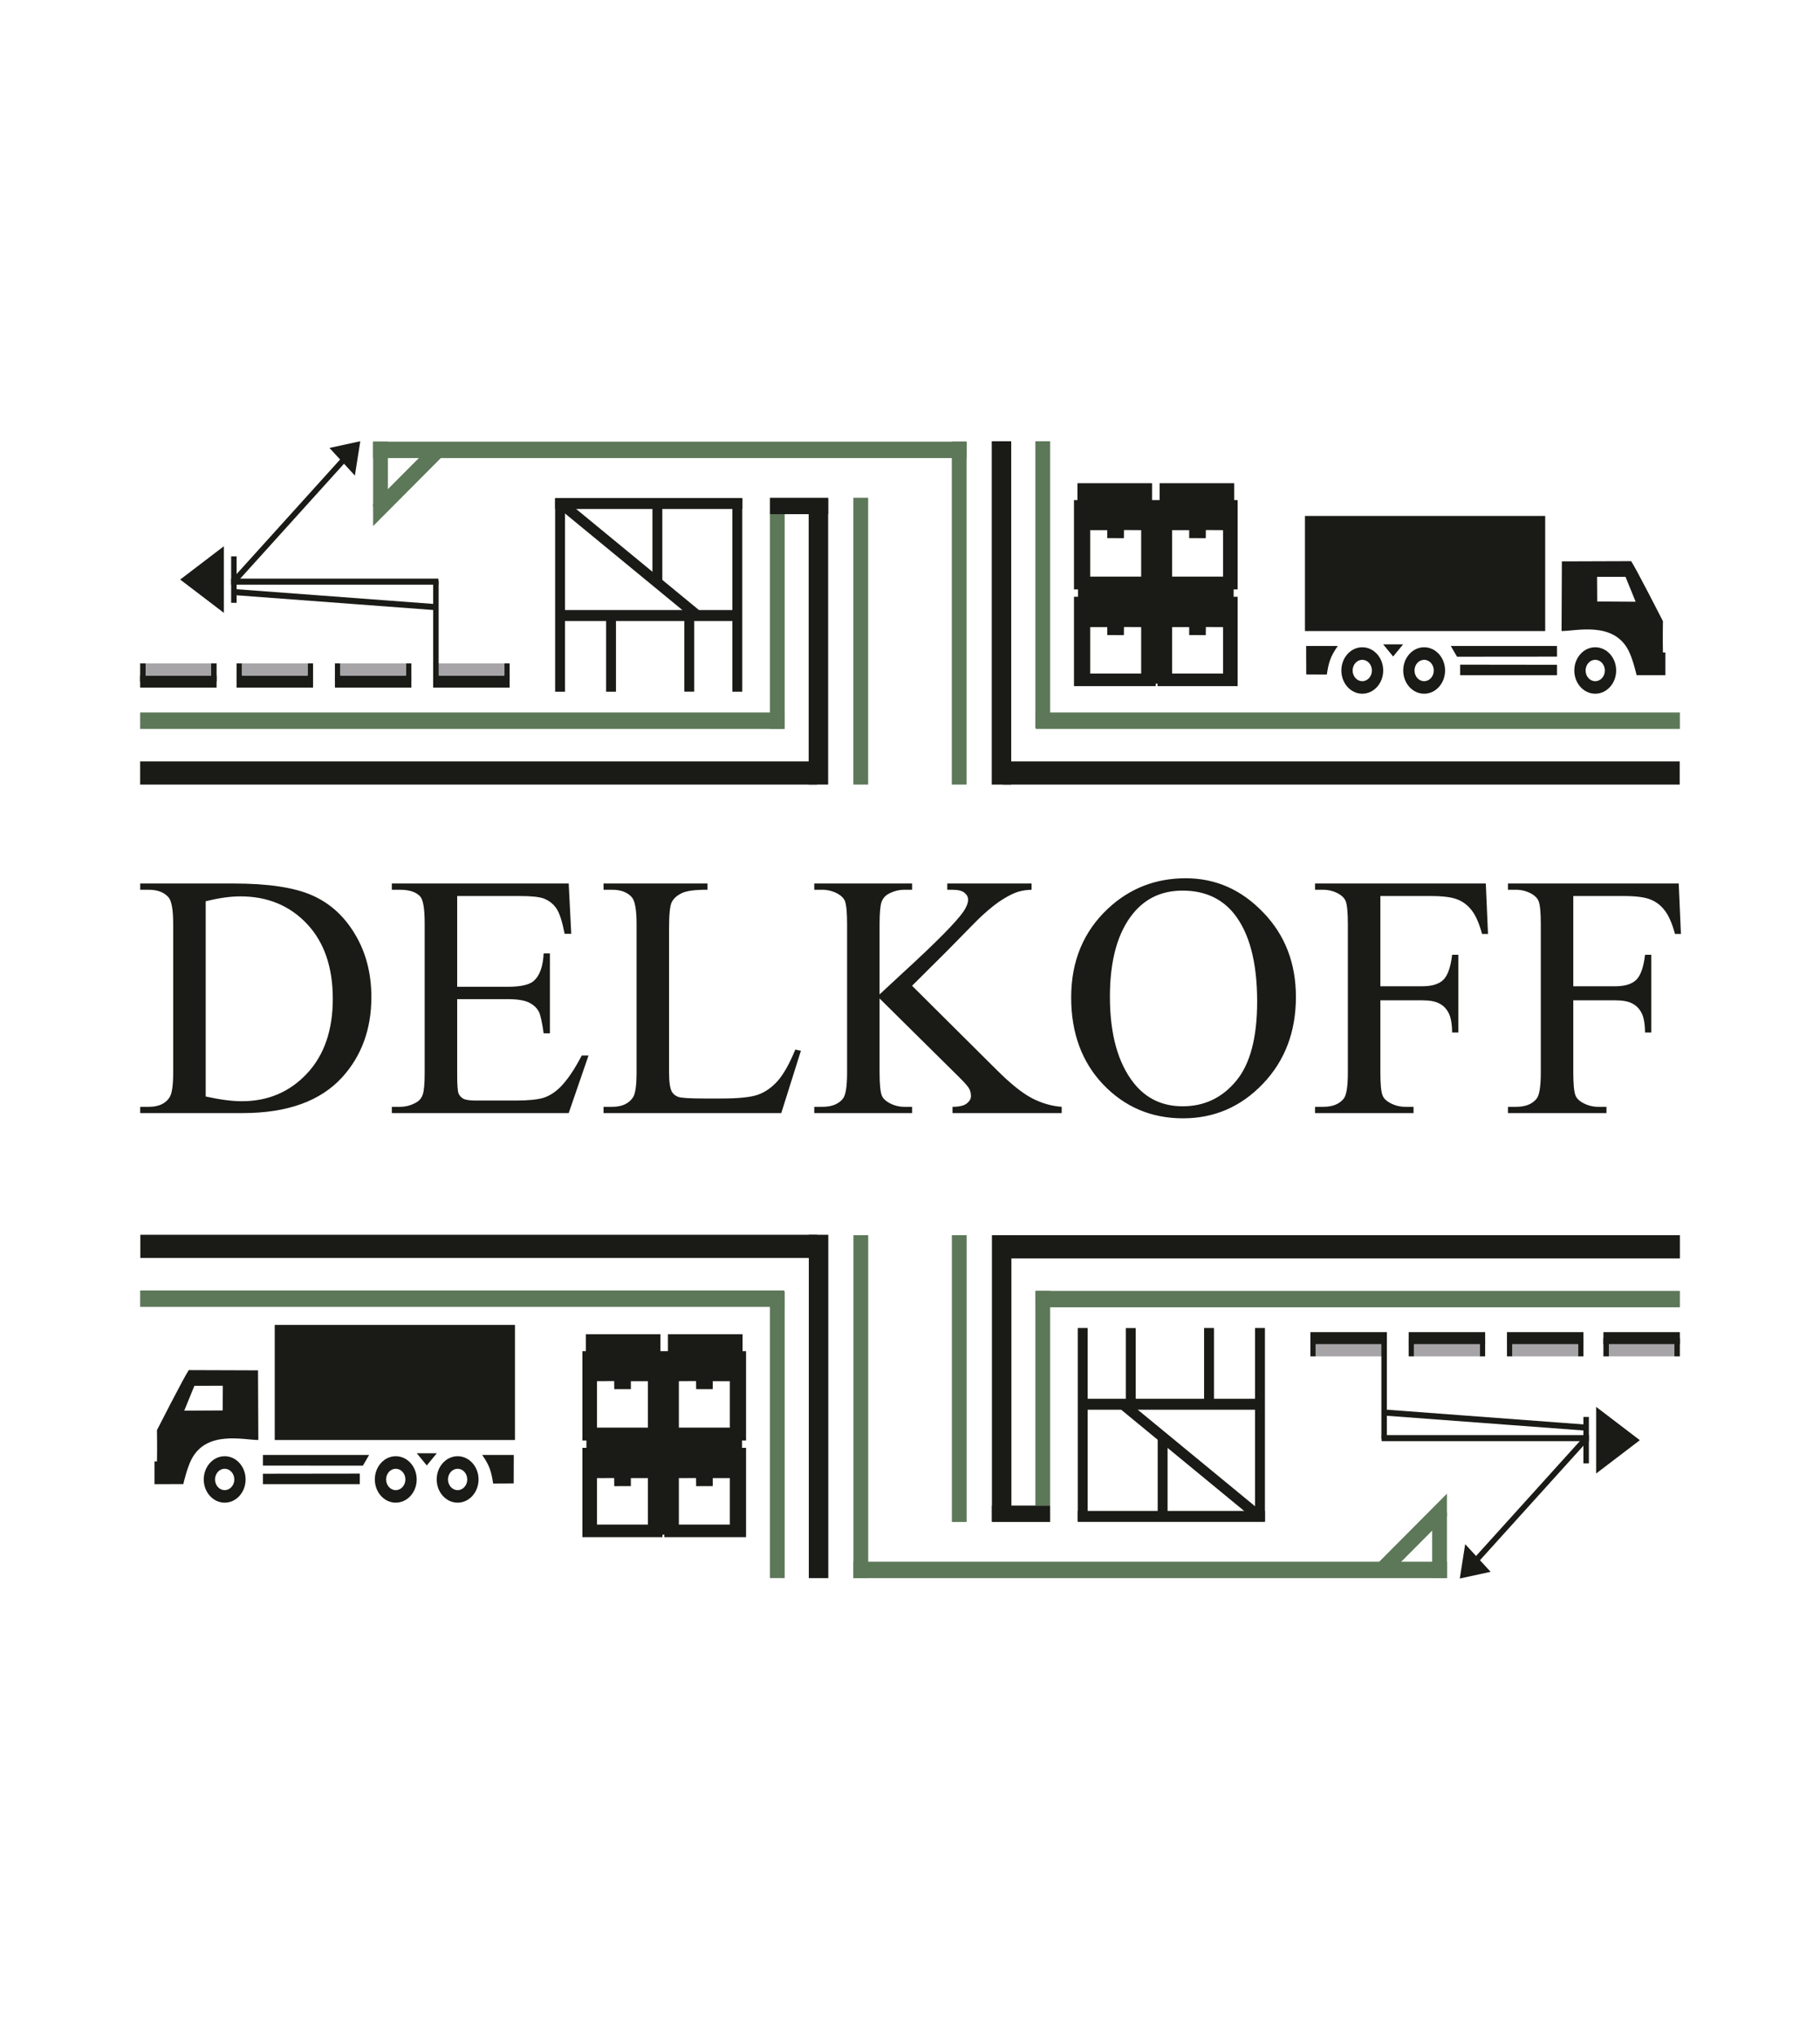 <?xml version="1.0" encoding="UTF-8"?> <svg xmlns="http://www.w3.org/2000/svg" width="101" height="113" viewBox="0 0 101 113" fill="none"><path d="M7.78 61.746V61.399H8.259C8.797 61.399 9.179 61.226 9.405 60.882C9.542 60.675 9.611 60.212 9.611 59.492V51.265C9.611 50.47 9.524 49.972 9.348 49.772C9.104 49.496 8.741 49.358 8.259 49.358H7.78V49.011H12.964C14.867 49.011 16.314 49.227 17.303 49.659C18.299 50.091 19.097 50.811 19.698 51.819C20.305 52.827 20.609 53.992 20.609 55.313C20.609 57.085 20.07 58.565 18.994 59.755C17.785 61.082 15.944 61.746 13.471 61.746H7.78ZM11.415 60.826C12.21 61.001 12.877 61.089 13.415 61.089C14.867 61.089 16.073 60.578 17.031 59.558C17.989 58.537 18.468 57.154 18.468 55.407C18.468 53.647 17.989 52.26 17.031 51.246C16.073 50.232 14.842 49.725 13.34 49.725C12.776 49.725 12.134 49.816 11.415 49.997V60.826ZM25.371 49.706V54.74H28.169C28.896 54.74 29.381 54.63 29.625 54.411C29.951 54.123 30.132 53.616 30.17 52.89H30.517V57.323H30.17C30.082 56.703 29.994 56.305 29.907 56.13C29.794 55.911 29.609 55.739 29.353 55.613C29.096 55.488 28.701 55.425 28.169 55.425H25.371V59.624C25.371 60.187 25.396 60.531 25.446 60.657C25.496 60.776 25.584 60.873 25.709 60.948C25.834 61.017 26.072 61.051 26.422 61.051H28.583C29.303 61.051 29.825 61.001 30.151 60.901C30.477 60.801 30.79 60.603 31.09 60.309C31.478 59.921 31.876 59.336 32.283 58.553H32.659L31.56 61.746H21.745V61.399H22.196C22.497 61.399 22.782 61.327 23.051 61.183C23.251 61.082 23.386 60.932 23.455 60.732C23.53 60.531 23.567 60.121 23.567 59.502V51.227C23.567 50.42 23.486 49.922 23.323 49.734C23.098 49.484 22.722 49.358 22.196 49.358H21.745V49.011H31.56L31.701 51.8H31.334C31.203 51.13 31.056 50.67 30.893 50.42C30.736 50.169 30.502 49.978 30.189 49.847C29.938 49.753 29.497 49.706 28.864 49.706H25.371ZM44.135 58.224L44.445 58.29L43.356 61.746H33.494V61.399H33.973C34.512 61.399 34.897 61.223 35.129 60.873C35.26 60.672 35.326 60.209 35.326 59.483V51.265C35.326 50.47 35.238 49.972 35.063 49.772C34.819 49.496 34.456 49.358 33.973 49.358H33.494V49.011H39.261V49.358C38.585 49.352 38.109 49.415 37.833 49.546C37.564 49.678 37.38 49.844 37.279 50.044C37.179 50.244 37.129 50.723 37.129 51.481V59.483C37.129 60.002 37.179 60.359 37.279 60.553C37.354 60.685 37.47 60.782 37.627 60.844C37.783 60.907 38.272 60.938 39.092 60.938H40.022C40.998 60.938 41.684 60.866 42.078 60.722C42.473 60.578 42.833 60.325 43.158 59.962C43.484 59.592 43.81 59.013 44.135 58.224ZM50.615 54.684L55.311 59.351C56.081 60.121 56.739 60.647 57.284 60.929C57.828 61.205 58.373 61.361 58.918 61.399V61.746H52.86V61.399C53.223 61.399 53.483 61.339 53.64 61.22C53.803 61.095 53.884 60.957 53.884 60.807C53.884 60.657 53.853 60.522 53.79 60.403C53.734 60.284 53.539 60.062 53.208 59.736L48.812 55.388V59.492C48.812 60.137 48.853 60.563 48.934 60.769C48.997 60.926 49.129 61.06 49.329 61.173C49.598 61.324 49.883 61.399 50.184 61.399H50.615V61.746H45.187V61.399H45.638C46.164 61.399 46.546 61.245 46.784 60.938C46.934 60.738 47.009 60.256 47.009 59.492V51.265C47.009 50.62 46.968 50.191 46.887 49.978C46.824 49.828 46.696 49.697 46.502 49.584C46.227 49.434 45.938 49.358 45.638 49.358H45.187V49.011H50.615V49.358H50.184C49.889 49.358 49.604 49.43 49.329 49.574C49.135 49.675 49 49.825 48.925 50.025C48.85 50.226 48.812 50.639 48.812 51.265V55.163C48.938 55.044 49.367 54.646 50.099 53.97C51.959 52.267 53.082 51.13 53.471 50.56C53.64 50.31 53.724 50.091 53.724 49.903C53.724 49.759 53.658 49.634 53.527 49.528C53.395 49.415 53.173 49.358 52.86 49.358H52.569V49.011H57.246V49.358C56.971 49.365 56.72 49.402 56.495 49.471C56.269 49.54 55.994 49.675 55.668 49.875C55.343 50.069 54.942 50.385 54.466 50.824C54.328 50.949 53.693 51.59 52.56 52.749L50.615 54.684ZM65.802 48.72C67.455 48.72 68.886 49.349 70.094 50.608C71.309 51.86 71.916 53.425 71.916 55.303C71.916 57.238 71.305 58.844 70.085 60.121C68.864 61.399 67.386 62.037 65.652 62.037C63.899 62.037 62.424 61.414 61.228 60.168C60.039 58.922 59.444 57.31 59.444 55.331C59.444 53.309 60.133 51.659 61.51 50.382C62.706 49.274 64.136 48.72 65.802 48.72ZM65.624 49.405C64.484 49.405 63.57 49.828 62.881 50.673C62.023 51.725 61.594 53.265 61.594 55.294C61.594 57.373 62.039 58.972 62.928 60.093C63.611 60.945 64.512 61.37 65.633 61.37C66.829 61.37 67.815 60.904 68.591 59.971C69.374 59.038 69.765 57.567 69.765 55.557C69.765 53.378 69.336 51.753 68.479 50.683C67.79 49.831 66.838 49.405 65.624 49.405ZM76.603 49.706V54.712H78.922C79.454 54.712 79.843 54.596 80.087 54.364C80.337 54.126 80.503 53.66 80.585 52.965H80.932V57.276H80.585C80.578 56.781 80.513 56.418 80.387 56.186C80.268 55.955 80.099 55.782 79.88 55.67C79.667 55.551 79.348 55.491 78.922 55.491H76.603V59.492C76.603 60.137 76.643 60.563 76.725 60.769C76.787 60.926 76.919 61.06 77.119 61.173C77.394 61.324 77.683 61.399 77.983 61.399H78.443V61.746H72.977V61.399H73.428C73.954 61.399 74.336 61.245 74.574 60.938C74.724 60.738 74.799 60.256 74.799 59.492V51.265C74.799 50.62 74.758 50.194 74.677 49.988C74.615 49.831 74.486 49.697 74.292 49.584C74.023 49.434 73.735 49.358 73.428 49.358H72.977V49.011H82.454L82.576 51.81H82.247C82.084 51.215 81.893 50.78 81.674 50.504C81.461 50.222 81.195 50.019 80.876 49.894C80.563 49.769 80.074 49.706 79.411 49.706H76.603ZM87.309 49.706V54.712H89.629C90.161 54.712 90.549 54.596 90.793 54.364C91.044 54.126 91.21 53.66 91.291 52.965H91.639V57.276H91.291C91.285 56.781 91.219 56.418 91.094 56.186C90.975 55.955 90.806 55.782 90.587 55.67C90.374 55.551 90.055 55.491 89.629 55.491H87.309V59.492C87.309 60.137 87.35 60.563 87.431 60.769C87.494 60.926 87.625 61.06 87.826 61.173C88.101 61.324 88.389 61.399 88.69 61.399H89.15V61.746H83.684V61.399H84.135C84.661 61.399 85.043 61.245 85.28 60.938C85.431 60.738 85.506 60.256 85.506 59.492V51.265C85.506 50.62 85.465 50.194 85.384 49.988C85.321 49.831 85.193 49.697 84.999 49.584C84.729 49.434 84.441 49.358 84.135 49.358H83.684V49.011H93.16L93.282 51.81H92.954C92.791 51.215 92.6 50.78 92.381 50.504C92.168 50.222 91.902 50.019 91.582 49.894C91.269 49.769 90.781 49.706 90.117 49.706H87.309Z" fill="#1A1B16"></path><path d="M56.117 24.477H55.037V43.524H56.117V24.477Z" fill="#1A1B16"></path><path d="M93.215 42.236L93.215 43.523L55.655 43.523L55.655 42.236L93.215 42.236Z" fill="#1A1B16"></path><path d="M93.225 39.524L93.225 40.434L57.482 40.434L57.482 39.524L93.225 39.524Z" fill="#5D7859"></path><path d="M58.277 24.477H57.457V40.392H58.277V24.477Z" fill="#5D7859"></path><path fill-rule="evenodd" clip-rule="evenodd" d="M59.6 27.742H68.682V32.697H59.6V27.742ZM65.046 29.408H65.993V29.851L66.914 29.852L66.919 29.402L67.874 29.408V31.985H65.046V29.408ZM60.501 29.408H61.448V29.851L62.369 29.852L62.374 29.402L63.329 29.408V31.985H60.501V29.408Z" fill="#1A1B16"></path><path fill-rule="evenodd" clip-rule="evenodd" d="M59.6 33.105H68.682V38.061H64.239L64.238 37.923H64.137L64.138 38.061H59.6V33.105ZM65.046 34.786H65.993V35.229L66.914 35.231L66.919 34.781L67.874 34.786V37.363H65.046V34.786ZM60.501 34.786H61.448V35.229L62.369 35.231L62.374 34.781L63.329 34.786V37.363H60.501V34.786Z" fill="#1A1B16"></path><path d="M68.46 32.516H59.822V33.442H68.46V32.516Z" fill="#1A1B16"></path><path d="M63.934 26.805H59.793V28.063H63.934V26.805Z" fill="#1A1B16"></path><path d="M68.493 26.805H64.352V28.063H68.493V26.805Z" fill="#1A1B16"></path><path d="M41.191 27.648H40.643V38.372H41.191V27.648Z" fill="#1A1B16"></path><path d="M31.355 27.648H30.807V38.372H31.355V27.648Z" fill="#1A1B16"></path><path d="M30.807 27.626L30.807 28.234L41.193 28.234L41.193 27.626L30.807 27.626Z" fill="#1A1B16"></path><path d="M30.932 33.841L30.932 34.449L40.806 34.449L40.806 33.841L30.932 33.841Z" fill="#1A1B16"></path><path d="M34.183 34.223H33.635V38.372H34.183V34.223Z" fill="#1A1B16"></path><path d="M38.525 34.219H37.977V38.368H38.525V34.219Z" fill="#1A1B16"></path><path d="M36.755 28.059H36.207V32.208H36.755V28.059Z" fill="#1A1B16"></path><path fill-rule="evenodd" clip-rule="evenodd" d="M31.109 28.282L31.436 27.793L38.785 33.839L38.459 34.328L31.109 28.282Z" fill="#1A1B16"></path><path d="M45.957 27.648H44.877V43.522H45.957V27.648Z" fill="#1A1B16"></path><path d="M7.777 42.236L7.777 43.523L45.337 43.523L45.337 42.236L7.777 42.236Z" fill="#1A1B16"></path><path d="M7.777 39.524L7.777 40.434L43.52 40.434L43.52 39.524L7.777 39.524Z" fill="#5D7859"></path><path d="M43.545 28.523H42.725V40.435H43.545V28.523Z" fill="#5D7859"></path><path d="M42.725 27.614L42.725 28.523L45.957 28.523L45.957 27.614L42.725 27.614Z" fill="#1A1B16"></path><path d="M48.177 27.613H47.357V43.523H48.177V27.613Z" fill="#5D7859"></path><path d="M53.64 24.5H52.82V43.523H53.64V24.5Z" fill="#5D7859"></path><path d="M20.705 24.5L20.705 25.41L53.639 25.41L53.639 24.5L20.705 24.5Z" fill="#5D7859"></path><path d="M21.525 24.5H20.705V28.122H21.525V24.5Z" fill="#5D7859"></path><path fill-rule="evenodd" clip-rule="evenodd" d="M20.705 27.958V29.185L24.543 25.331L23.982 24.668L20.705 27.958Z" fill="#5D7859"></path><path d="M12.019 37.473H7.777V38.145H12.019V37.473Z" fill="#1A1B16"></path><path d="M7.777 36.8L7.777 37.809L8.08 37.809L8.08 36.8L7.777 36.8Z" fill="#1A1B16"></path><path d="M11.717 36.8L11.717 37.809L12.02 37.809L12.02 36.8L11.717 36.8Z" fill="#1A1B16"></path><path d="M17.373 37.473H13.131V38.145H17.373V37.473Z" fill="#1A1B16"></path><path d="M13.131 36.8L13.131 37.809L13.434 37.809L13.434 36.8L13.131 36.8Z" fill="#1A1B16"></path><path d="M17.07 36.8L17.07 37.809L17.373 37.809L17.373 36.8L17.07 36.8Z" fill="#1A1B16"></path><path d="M22.828 37.473H18.586V38.145H22.828V37.473Z" fill="#1A1B16"></path><path d="M18.586 36.8L18.586 37.809L18.889 37.809L18.889 36.8L18.586 36.8Z" fill="#1A1B16"></path><path d="M22.525 36.8L22.525 37.809L22.828 37.809L22.828 36.8L22.525 36.8Z" fill="#1A1B16"></path><path d="M11.716 36.801H8.08V37.473H11.716V36.801Z" fill="#A6A4A7"></path><path d="M17.07 36.801H13.434V37.473H17.07V36.801Z" fill="#A6A4A7"></path><path d="M22.525 36.801H18.889V37.473H22.525V36.801Z" fill="#A6A4A7"></path><path d="M28.281 37.473H24.039V38.145H28.281V37.473Z" fill="#1A1B16"></path><path d="M24.039 36.8L24.039 37.809L24.342 37.809L24.342 36.8L24.039 36.8Z" fill="#1A1B16"></path><path d="M27.979 36.8L27.979 37.809L28.282 37.809L28.282 36.8L27.979 36.8Z" fill="#1A1B16"></path><path d="M12.828 32.098L12.828 32.434L24.331 32.434L24.331 32.098L12.828 32.098Z" fill="#1A1B16"></path><path fill-rule="evenodd" clip-rule="evenodd" d="M12.98 33.011L13.001 32.676L24.228 33.515L24.208 33.851L12.98 33.011Z" fill="#1A1B16"></path><path fill-rule="evenodd" clip-rule="evenodd" d="M13.132 32.318L12.918 32.08L19.5 24.797L19.714 25.035L13.132 32.318Z" fill="#1A1B16"></path><path d="M13.131 30.863H12.828V33.44H13.131V30.863Z" fill="#1A1B16"></path><path fill-rule="evenodd" clip-rule="evenodd" d="M12.424 30.301L10 32.15L12.424 33.998V30.301Z" fill="#1A1B16"></path><path fill-rule="evenodd" clip-rule="evenodd" d="M19.694 26.381L19.994 24.477L18.283 24.848L19.694 26.381Z" fill="#1A1B16"></path><path d="M27.978 36.801H24.342V37.473H27.978V36.801Z" fill="#A6A4A7"></path><path d="M24.342 32.223H24.039V38.097H24.342V32.223Z" fill="#1A1B16"></path><path fill-rule="evenodd" clip-rule="evenodd" d="M41.402 74.953H32.32V79.908H41.402V74.953ZM35.956 76.619H35.009V77.062L34.088 77.063L34.083 76.613L33.128 76.619V79.196H35.956V76.619ZM40.501 76.619H39.554V77.062L38.633 77.063L38.627 76.613L37.673 76.619V79.196H40.501V76.619Z" fill="#1A1B16"></path><path fill-rule="evenodd" clip-rule="evenodd" d="M41.402 80.316H32.32V85.272H36.763L36.764 85.134H36.865L36.864 85.272H41.402V80.316ZM35.956 81.997H35.009V82.44L34.088 82.442L34.083 81.992L33.128 81.997V84.574H35.956V81.997ZM40.501 81.997H39.554V82.44L38.633 82.442L38.627 81.992L37.673 81.997V84.574H40.501V81.997Z" fill="#1A1B16"></path><path d="M41.181 79.727H32.543V80.653H41.181V79.727Z" fill="#1A1B16"></path><path d="M41.208 74.016H37.066V75.274H41.208V74.016Z" fill="#1A1B16"></path><path d="M36.651 74.016H32.51V75.274H36.651V74.016Z" fill="#1A1B16"></path><path d="M60.359 73.668H59.81V84.392H60.359V73.668Z" fill="#1A1B16"></path><path d="M70.197 73.668H69.648V84.392H70.197V73.668Z" fill="#1A1B16"></path><path d="M70.197 84.425L70.197 83.816L59.811 83.816L59.811 84.425L70.197 84.425Z" fill="#1A1B16"></path><path d="M70.072 78.202L70.072 77.594L60.198 77.594L60.198 78.202L70.072 78.202Z" fill="#1A1B16"></path><path d="M67.369 73.668H66.82V77.817H67.369V73.668Z" fill="#1A1B16"></path><path d="M63.025 73.672H62.477V77.821H63.025V73.672Z" fill="#1A1B16"></path><path d="M64.794 79.836H64.246V83.986H64.794V79.836Z" fill="#1A1B16"></path><path fill-rule="evenodd" clip-rule="evenodd" d="M69.892 83.757L69.566 84.246L62.217 78.2L62.543 77.711L69.892 83.757Z" fill="#1A1B16"></path><path d="M56.127 68.519H55.047V84.394H56.127V68.519Z" fill="#1A1B16"></path><path d="M93.225 69.807L93.225 68.519L55.664 68.519L55.664 69.807L93.225 69.807Z" fill="#1A1B16"></path><path d="M93.225 72.519L93.225 71.609L57.482 71.609L57.482 72.519L93.225 72.519Z" fill="#5D7859"></path><path d="M58.277 71.609H57.457V83.521H58.277V71.609Z" fill="#5D7859"></path><path d="M58.277 84.429L58.277 83.519L55.045 83.519L55.045 84.429L58.277 84.429Z" fill="#1A1B16"></path><path d="M53.644 68.519H52.824V84.429H53.644V68.519Z" fill="#5D7859"></path><path d="M48.181 68.519H47.361V87.543H48.181V68.519Z" fill="#5D7859"></path><path d="M80.297 87.543L80.297 86.633L47.363 86.633L47.363 87.543L80.297 87.543Z" fill="#5D7859"></path><path d="M80.297 83.918H79.477V87.541H80.297V83.918Z" fill="#5D7859"></path><path fill-rule="evenodd" clip-rule="evenodd" d="M80.297 84.086V82.859L76.459 86.714L77.021 87.377L80.297 84.086Z" fill="#5D7859"></path><path d="M93.222 73.898H88.981V74.571H93.222V73.898Z" fill="#1A1B16"></path><path d="M93.223 75.243L93.223 74.234H92.92L92.92 75.243H93.223Z" fill="#1A1B16"></path><path d="M89.283 75.243L89.283 74.234H88.98L88.98 75.243H89.283Z" fill="#1A1B16"></path><path d="M87.871 73.898H83.629V74.571H87.871V73.898Z" fill="#1A1B16"></path><path d="M87.871 75.243L87.871 74.234H87.568L87.568 75.243H87.871Z" fill="#1A1B16"></path><path d="M83.932 75.243L83.932 74.234H83.629L83.629 75.243H83.932Z" fill="#1A1B16"></path><path d="M82.418 73.898H78.176V74.571H82.418V73.898Z" fill="#1A1B16"></path><path d="M82.418 75.243L82.418 74.234H82.115L82.115 75.243H82.418Z" fill="#1A1B16"></path><path d="M78.478 75.243L78.478 74.234H78.175L78.175 75.243H78.478Z" fill="#1A1B16"></path><path d="M92.921 74.57H89.285V75.243H92.921V74.57Z" fill="#A6A4A7"></path><path d="M87.568 74.57H83.932V75.243H87.568V74.57Z" fill="#A6A4A7"></path><path d="M82.115 74.57H78.478V75.243H82.115V74.57Z" fill="#A6A4A7"></path><path d="M76.963 73.898H72.721V74.571H76.963V73.898Z" fill="#1A1B16"></path><path d="M76.963 75.243L76.963 74.234H76.66L76.66 75.243H76.963Z" fill="#1A1B16"></path><path d="M73.023 75.243L73.023 74.234H72.72L72.72 75.243H73.023Z" fill="#1A1B16"></path><path d="M88.174 79.945L88.174 79.609L76.671 79.609L76.671 79.945L88.174 79.945Z" fill="#1A1B16"></path><path fill-rule="evenodd" clip-rule="evenodd" d="M88.021 79.027L88.001 79.362L76.773 78.523L76.794 78.188L88.021 79.027Z" fill="#1A1B16"></path><path fill-rule="evenodd" clip-rule="evenodd" d="M87.871 79.723L88.085 79.961L81.503 87.244L81.289 87.006L87.871 79.723Z" fill="#1A1B16"></path><path d="M88.174 78.602H87.871V81.179H88.174V78.602Z" fill="#1A1B16"></path><path fill-rule="evenodd" clip-rule="evenodd" d="M88.578 81.74L91.002 79.892L88.578 78.043V81.74Z" fill="#1A1B16"></path><path fill-rule="evenodd" clip-rule="evenodd" d="M81.31 85.66L81.01 87.565L82.721 87.194L81.31 85.66Z" fill="#1A1B16"></path><path d="M76.659 74.57H73.023V75.243H76.659V74.57Z" fill="#A6A4A7"></path><path d="M76.963 73.949H76.66V79.824H76.963V73.949Z" fill="#1A1B16"></path><path d="M45.965 68.496H44.885V87.543H45.965V68.496Z" fill="#1A1B16"></path><path d="M7.787 69.783L7.787 68.496L45.347 68.496L45.347 69.783L7.787 69.783Z" fill="#1A1B16"></path><path d="M7.777 72.496L7.777 71.586L43.52 71.586L43.52 72.496L7.777 72.496Z" fill="#5D7859"></path><path d="M43.545 71.637H42.725V87.541H43.545V71.637Z" fill="#5D7859"></path><path d="M85.75 28.621H72.418V35.007H85.75V28.621Z" fill="#1A1B16"></path><path fill-rule="evenodd" clip-rule="evenodd" d="M88.628 31.999L90.207 32L90.77 33.38L88.636 33.367L88.628 31.999ZM86.675 31.142L86.658 35.006C87.48 35.006 89.532 34.458 90.368 36.077C90.623 36.569 90.822 37.453 90.822 37.453L92.42 37.454V36.196L92.283 36.194C92.267 35.512 92.283 34.457 92.283 34.457C92.283 34.457 90.76 31.471 90.519 31.129L86.675 31.142Z" fill="#1A1B16"></path><path fill-rule="evenodd" clip-rule="evenodd" d="M80.857 36.43L86.404 36.425L86.403 35.836H80.512L80.857 36.43Z" fill="#1A1B16"></path><path fill-rule="evenodd" clip-rule="evenodd" d="M81.029 37.456H86.404V36.878L81.029 36.871V37.456Z" fill="#1A1B16"></path><path fill-rule="evenodd" clip-rule="evenodd" d="M72.49 37.414L73.631 37.42C73.732 36.748 73.833 36.412 74.239 35.836H72.484L72.49 37.414Z" fill="#1A1B16"></path><path fill-rule="evenodd" clip-rule="evenodd" d="M75.599 35.906C76.24 35.906 76.76 36.483 76.76 37.195C76.76 37.906 76.24 38.483 75.599 38.483C74.958 38.483 74.438 37.906 74.438 37.195C74.438 36.483 74.958 35.906 75.599 35.906ZM75.599 36.602C75.894 36.602 76.133 36.867 76.133 37.195C76.133 37.522 75.894 37.788 75.599 37.788C75.304 37.788 75.064 37.522 75.064 37.195C75.064 36.867 75.304 36.602 75.599 36.602Z" fill="#1A1B16"></path><path fill-rule="evenodd" clip-rule="evenodd" d="M79.033 35.906C79.674 35.906 80.194 36.483 80.194 37.195C80.194 37.906 79.674 38.483 79.033 38.483C78.391 38.483 77.871 37.906 77.871 37.195C77.871 36.483 78.391 35.906 79.033 35.906ZM79.032 36.602C79.328 36.602 79.567 36.867 79.567 37.195C79.567 37.522 79.328 37.788 79.032 37.788C78.737 37.788 78.498 37.522 78.498 37.195C78.498 36.867 78.737 36.602 79.032 36.602Z" fill="#1A1B16"></path><path fill-rule="evenodd" clip-rule="evenodd" d="M88.527 35.906C89.168 35.906 89.688 36.483 89.688 37.195C89.688 37.906 89.168 38.483 88.527 38.483C87.885 38.483 87.365 37.906 87.365 37.195C87.365 36.483 87.885 35.906 88.527 35.906ZM88.527 36.602C88.822 36.602 89.061 36.867 89.061 37.195C89.061 37.522 88.822 37.788 88.527 37.788C88.231 37.788 87.992 37.522 87.992 37.195C87.992 36.867 88.231 36.602 88.527 36.602Z" fill="#1A1B16"></path><path fill-rule="evenodd" clip-rule="evenodd" d="M76.756 35.742H77.867L77.311 36.418L76.756 35.742Z" fill="#1A1B16"></path><path d="M28.578 73.496H15.246V79.882H28.578V73.496Z" fill="#1A1B16"></path><path fill-rule="evenodd" clip-rule="evenodd" d="M12.366 76.874L10.788 76.875L10.224 78.255L12.359 78.242L12.366 76.874ZM14.319 76.017L14.336 79.881C13.515 79.881 11.463 79.333 10.627 80.952C10.372 81.444 10.173 82.328 10.173 82.328L8.574 82.329V81.07L8.711 81.069C8.728 80.387 8.711 79.332 8.711 79.332C8.711 79.332 10.234 76.346 10.476 76.004L14.319 76.017Z" fill="#1A1B16"></path><path fill-rule="evenodd" clip-rule="evenodd" d="M20.139 81.305L14.592 81.3L14.593 80.711H20.484L20.139 81.305Z" fill="#1A1B16"></path><path fill-rule="evenodd" clip-rule="evenodd" d="M19.967 82.331H14.592V81.753L19.967 81.746V82.331Z" fill="#1A1B16"></path><path fill-rule="evenodd" clip-rule="evenodd" d="M28.507 82.289L27.366 82.295C27.265 81.623 27.164 81.287 26.758 80.711H28.512L28.507 82.289Z" fill="#1A1B16"></path><path fill-rule="evenodd" clip-rule="evenodd" d="M25.396 80.781C24.755 80.781 24.234 81.358 24.234 82.07C24.234 82.781 24.755 83.358 25.396 83.358C26.037 83.358 26.557 82.781 26.557 82.07C26.557 81.358 26.037 80.781 25.396 80.781ZM25.396 81.477C25.101 81.477 24.861 81.742 24.861 82.07C24.861 82.397 25.101 82.663 25.396 82.663C25.691 82.663 25.93 82.397 25.93 82.07C25.93 81.742 25.691 81.477 25.396 81.477Z" fill="#1A1B16"></path><path fill-rule="evenodd" clip-rule="evenodd" d="M21.962 80.781C21.321 80.781 20.801 81.358 20.801 82.07C20.801 82.781 21.321 83.358 21.962 83.358C22.604 83.358 23.124 82.781 23.124 82.07C23.124 81.358 22.604 80.781 21.962 80.781ZM21.962 81.477C21.667 81.477 21.428 81.742 21.428 82.07C21.428 82.397 21.667 82.663 21.962 82.663C22.257 82.663 22.497 82.397 22.497 82.07C22.497 81.742 22.257 81.477 21.962 81.477Z" fill="#1A1B16"></path><path fill-rule="evenodd" clip-rule="evenodd" d="M12.468 80.781C11.827 80.781 11.307 81.358 11.307 82.07C11.307 82.781 11.827 83.358 12.468 83.358C13.11 83.358 13.63 82.781 13.63 82.07C13.63 81.358 13.11 80.781 12.468 80.781ZM12.468 81.477C12.173 81.477 11.934 81.742 11.934 82.07C11.934 82.397 12.173 82.663 12.468 82.663C12.763 82.663 13.003 82.397 13.003 82.07C13.003 81.742 12.763 81.477 12.468 81.477Z" fill="#1A1B16"></path><path fill-rule="evenodd" clip-rule="evenodd" d="M24.24 80.617H23.129L23.684 81.293L24.24 80.617Z" fill="#1A1B16"></path></svg> 